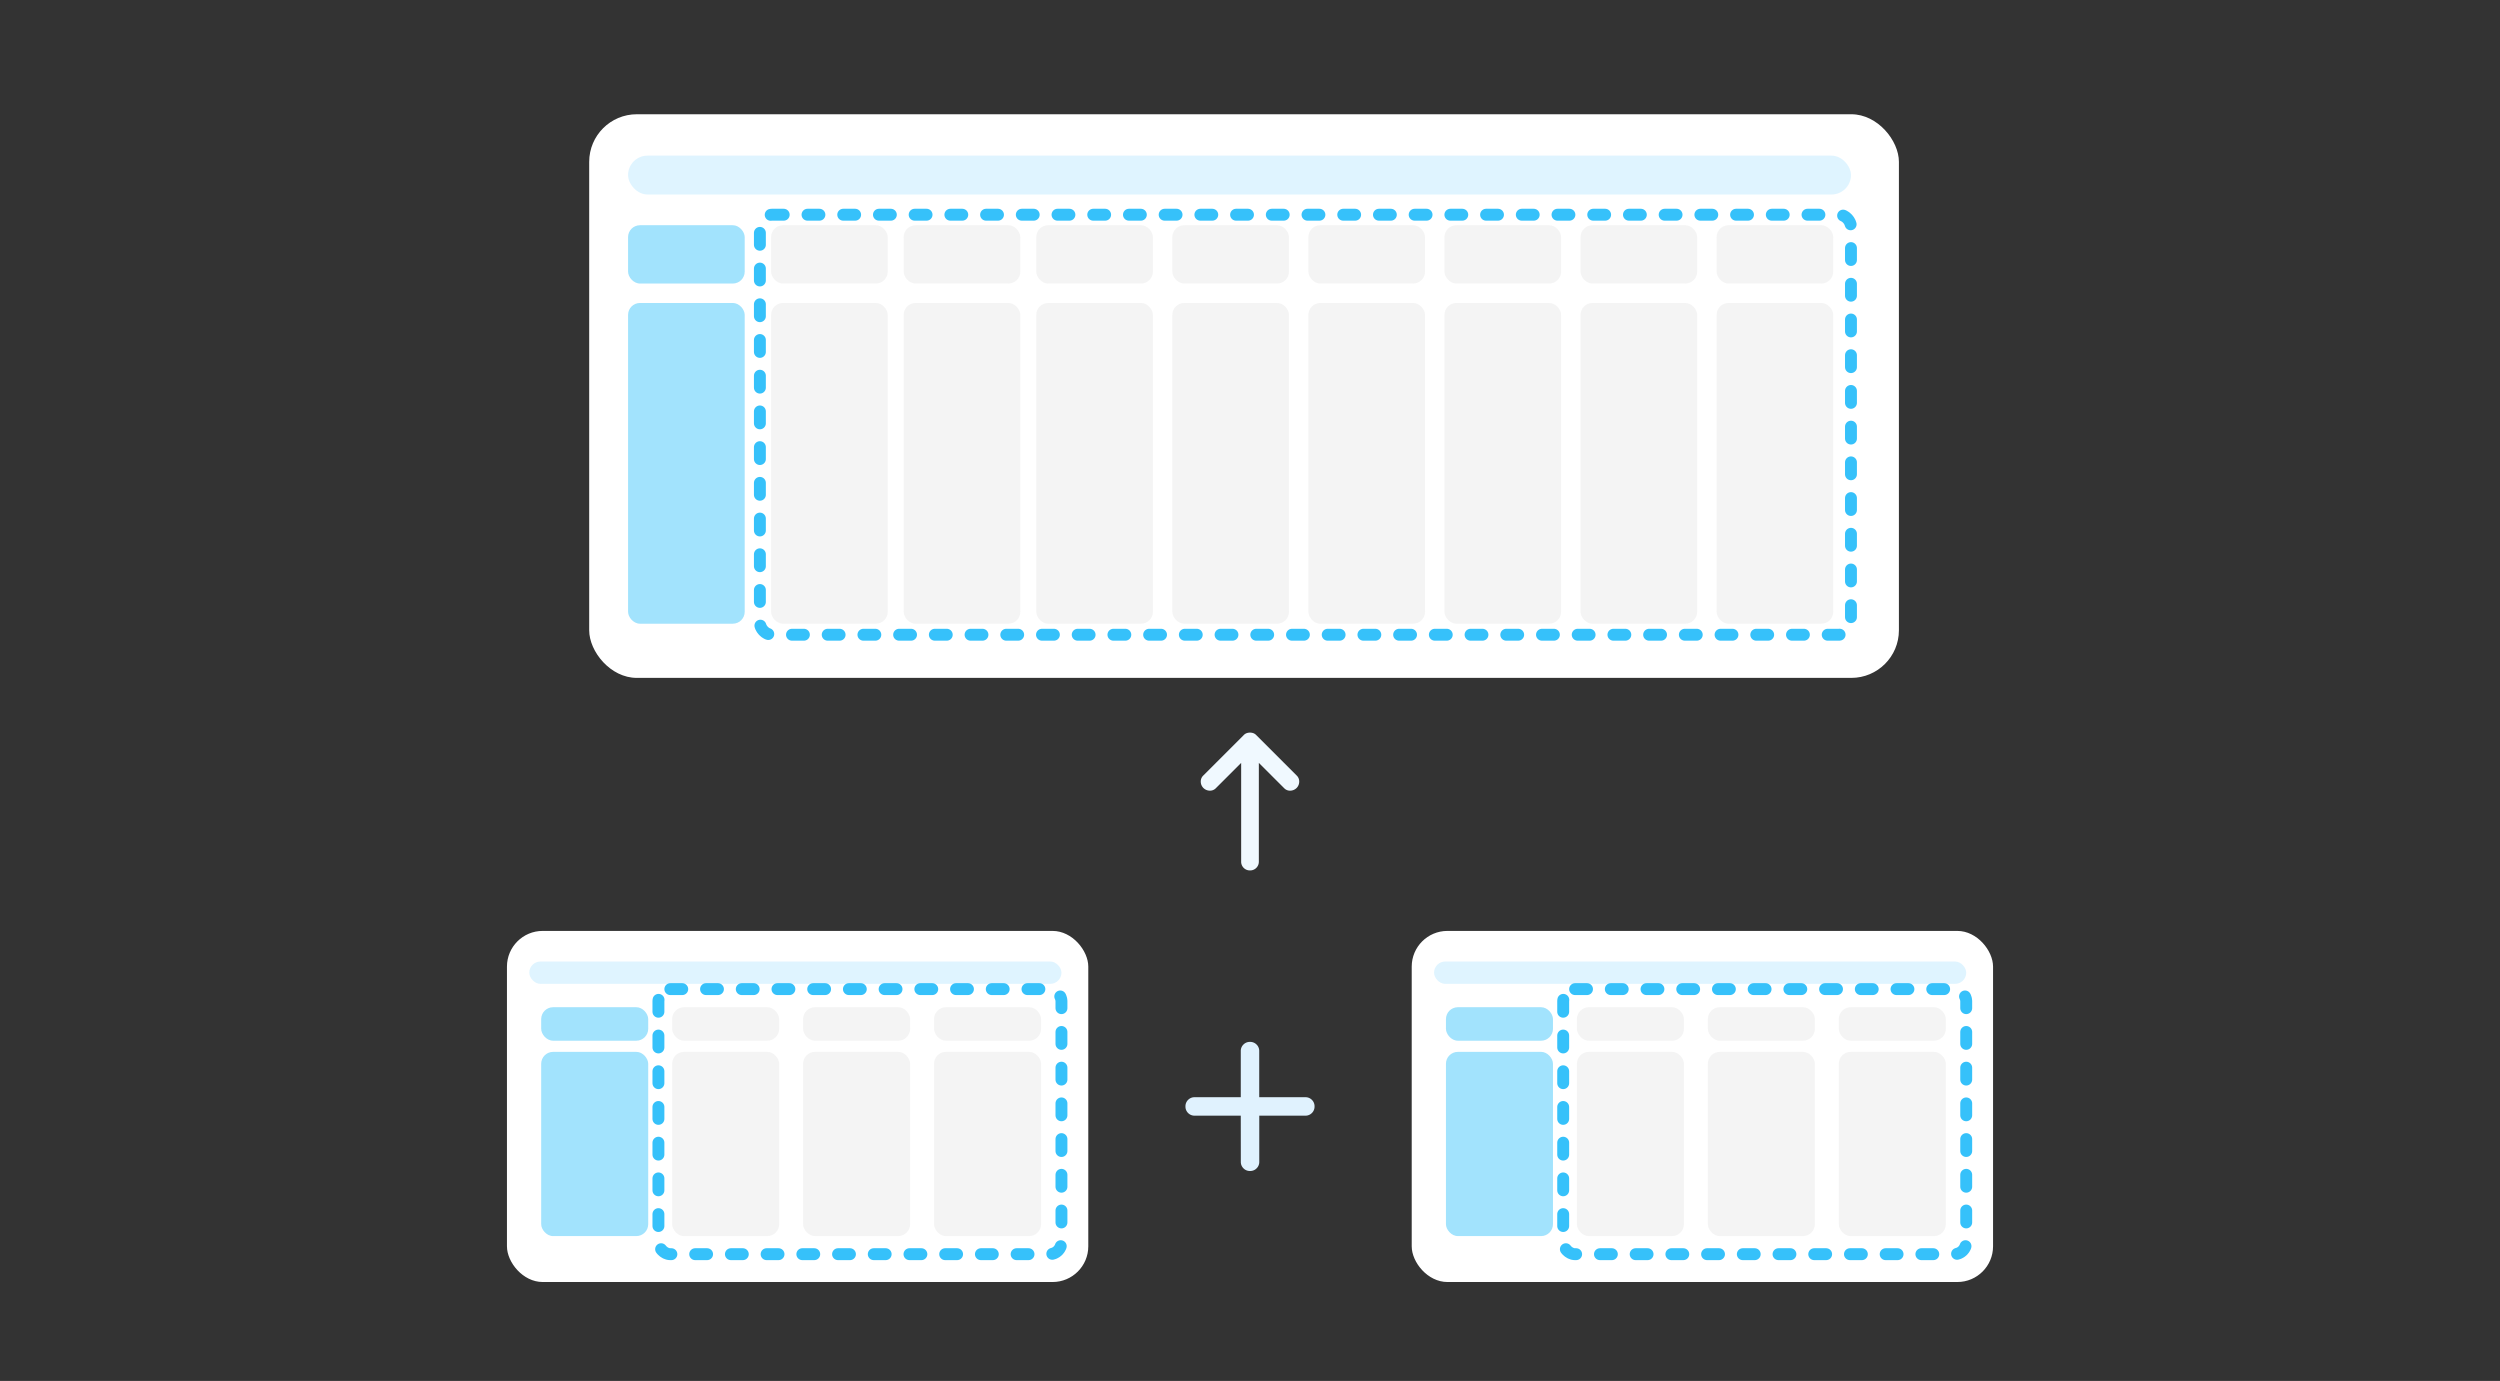 <svg xmlns="http://www.w3.org/2000/svg" width="210" height="116" viewBox="0 0 210 116">
  <rect x="0" y="0" width="210" height="116" fill="#333333" stroke="none"/>
  <g id="func-cdp-k03" transform="translate(-3586 1017)">
    <rect id="長方形_19822" data-name="長方形 19822" width="210" height="116" rx="8" transform="translate(3586 -1017)" fill="none"/>
    <g id="グループ_60480" data-name="グループ 60480" transform="translate(3586 -1016.887)">
      <g id="グループ_60381" data-name="グループ 60381" transform="translate(-613.416 -826.079)">
        <g id="グループ_60260" data-name="グループ 60260" transform="translate(656 904.163)">
          <rect id="長方形_20378" data-name="長方形 20378" width="48.832" height="29.492" rx="3" fill="#fff"/>
          <rect id="長方形_20379" data-name="長方形 20379" width="44.702" height="1.875" rx="0.938" transform="translate(1.876 2.571)" fill="#b9e7fe" opacity="0.46"/>
          <rect id="長方形_20386" data-name="長方形 20386" width="8.99" height="2.813" rx="1" transform="translate(2.876 6.409)" fill="#36c1fa" opacity="0.46"/>
          <rect id="長方形_20633" data-name="長方形 20633" width="8.99" height="2.813" rx="1" transform="translate(13.876 6.409)" fill="#e6e6e7" opacity="0.46"/>
          <rect id="長方形_20635" data-name="長方形 20635" width="8.99" height="2.813" rx="1" transform="translate(24.876 6.409)" fill="#e6e6e7" opacity="0.46"/>
          <rect id="長方形_20637" data-name="長方形 20637" width="8.99" height="2.813" rx="1" transform="translate(35.876 6.409)" fill="#e6e6e7" opacity="0.46"/>
          <rect id="長方形_20387" data-name="長方形 20387" width="8.99" height="15.474" rx="1" transform="translate(2.876 10.16)" fill="#36c1fa" opacity="0.46"/>
          <rect id="長方形_20632" data-name="長方形 20632" width="8.99" height="15.474" rx="1" transform="translate(13.876 10.16)" fill="#e6e6e7" opacity="0.46"/>
          <rect id="長方形_20634" data-name="長方形 20634" width="8.99" height="15.474" rx="1" transform="translate(24.876 10.16)" fill="#e6e6e7" opacity="0.46"/>
          <rect id="長方形_20636" data-name="長方形 20636" width="8.99" height="15.474" rx="1" transform="translate(35.876 10.16)" fill="#e6e6e7" opacity="0.46"/>
          <rect id="長方形_20631" data-name="長方形 20631" width="33.854" height="22.265" rx="1" transform="translate(12.724 4.889)" fill="none" stroke="#36c1fa" stroke-linecap="round" stroke-width="1" stroke-dasharray="1 2"/>
        </g>
      </g>
      <g id="グループ_60380" data-name="グループ 60380" transform="translate(-606.508 -895.679)">
        <g id="グループ_60260-2" data-name="グループ 60260" transform="translate(656 904.163)">
          <rect id="長方形_20378-2" data-name="長方形 20378" width="110.017" height="47.346" rx="4" transform="translate(0 1)" fill="#fff"/>
          <rect id="長方形_20379-2" data-name="長方形 20379" width="102.724" height="3.265" rx="1.633" transform="translate(3.266 4.476)" fill="#b9e7fe" opacity="0.46"/>
          <rect id="長方形_20386-2" data-name="長方形 20386" width="9.797" height="4.898" rx="1" transform="translate(3.266 10.322)" fill="#36c1fa" opacity="0.46"/>
          <rect id="長方形_20619" data-name="長方形 20619" width="9.797" height="4.898" rx="1" transform="translate(15.28 10.322)" fill="#e6e6e7" opacity="0.46"/>
          <rect id="長方形_20620" data-name="長方形 20620" width="9.797" height="4.898" rx="1" transform="translate(26.417 10.322)" fill="#e6e6e7" opacity="0.46"/>
          <rect id="長方形_20621" data-name="長方形 20621" width="9.797" height="4.898" rx="1" transform="translate(37.555 10.322)" fill="#e6e6e7" opacity="0.46"/>
          <rect id="長方形_20622" data-name="長方形 20622" width="9.797" height="4.898" rx="1" transform="translate(48.985 10.322)" fill="#e6e6e7" opacity="0.46"/>
          <rect id="長方形_20623" data-name="長方形 20623" width="9.797" height="4.898" rx="1" transform="translate(60.414 10.322)" fill="#e6e6e7" opacity="0.46"/>
          <rect id="長方形_20699" data-name="長方形 20699" width="9.797" height="4.898" rx="1" transform="translate(83.274 10.322)" fill="#e6e6e7" opacity="0.46"/>
          <rect id="長方形_20624" data-name="長方形 20624" width="9.797" height="4.898" rx="1" transform="translate(71.844 10.322)" fill="#e6e6e7" opacity="0.46"/>
          <rect id="長方形_20701" data-name="長方形 20701" width="9.797" height="4.898" rx="1" transform="translate(94.704 10.322)" fill="#e6e6e7" opacity="0.46"/>
          <rect id="長方形_20387-2" data-name="長方形 20387" width="9.797" height="26.941" rx="1" transform="translate(3.266 16.853)" fill="#36c1fa" opacity="0.46"/>
          <rect id="長方形_20631-2" data-name="長方形 20631" width="91.65" height="35.281" rx="1" transform="translate(14.339 9.439)" fill="none" stroke="#36c1fa" stroke-linecap="round" stroke-width="1" stroke-dasharray="1 2"/>
          <rect id="長方形_20625" data-name="長方形 20625" width="9.797" height="26.941" rx="1" transform="translate(15.28 16.853)" fill="#e6e6e7" opacity="0.46"/>
          <rect id="長方形_20626" data-name="長方形 20626" width="9.797" height="26.941" rx="1" transform="translate(26.417 16.853)" fill="#e6e6e7" opacity="0.46"/>
          <rect id="長方形_20627" data-name="長方形 20627" width="9.797" height="26.941" rx="1" transform="translate(37.555 16.853)" fill="#e6e6e7" opacity="0.46"/>
          <rect id="長方形_20628" data-name="長方形 20628" width="9.797" height="26.941" rx="1" transform="translate(48.985 16.853)" fill="#e6e6e7" opacity="0.46"/>
          <rect id="長方形_20629" data-name="長方形 20629" width="9.797" height="26.941" rx="1" transform="translate(60.414 16.853)" fill="#e6e6e7" opacity="0.46"/>
          <rect id="長方形_20700" data-name="長方形 20700" width="9.797" height="26.941" rx="1" transform="translate(83.274 16.853)" fill="#e6e6e7" opacity="0.46"/>
          <rect id="長方形_20630" data-name="長方形 20630" width="9.797" height="26.941" rx="1" transform="translate(71.844 16.853)" fill="#e6e6e7" opacity="0.46"/>
          <rect id="長方形_20702" data-name="長方形 20702" width="9.797" height="26.941" rx="1" transform="translate(94.704 16.853)" fill="#e6e6e7" opacity="0.46"/>
        </g>
      </g>
      <g id="グループ_60382" data-name="グループ 60382" transform="translate(-537.416 -826.079)">
        <g id="グループ_60260-3" data-name="グループ 60260" transform="translate(656 904.163)">
          <rect id="長方形_20378-3" data-name="長方形 20378" width="48.832" height="29.492" rx="3" fill="#fff"/>
          <rect id="長方形_20379-3" data-name="長方形 20379" width="44.702" height="1.875" rx="0.938" transform="translate(1.876 2.571)" fill="#b9e7fe" opacity="0.46"/>
          <rect id="長方形_20386-3" data-name="長方形 20386" width="8.99" height="2.813" rx="1" transform="translate(2.876 6.409)" fill="#36c1fa" opacity="0.46"/>
          <rect id="長方形_20633-2" data-name="長方形 20633" width="8.99" height="2.813" rx="1" transform="translate(13.876 6.409)" fill="#e6e6e7" opacity="0.46"/>
          <rect id="長方形_20635-2" data-name="長方形 20635" width="8.99" height="2.813" rx="1" transform="translate(24.876 6.409)" fill="#e6e6e7" opacity="0.46"/>
          <rect id="長方形_20637-2" data-name="長方形 20637" width="8.99" height="2.813" rx="1" transform="translate(35.876 6.409)" fill="#e6e6e7" opacity="0.46"/>
          <rect id="長方形_20387-3" data-name="長方形 20387" width="8.99" height="15.474" rx="1" transform="translate(2.876 10.16)" fill="#36c1fa" opacity="0.46"/>
          <rect id="長方形_20632-2" data-name="長方形 20632" width="8.99" height="15.474" rx="1" transform="translate(13.876 10.16)" fill="#e6e6e7" opacity="0.46"/>
          <rect id="長方形_20634-2" data-name="長方形 20634" width="8.99" height="15.474" rx="1" transform="translate(24.876 10.16)" fill="#e6e6e7" opacity="0.46"/>
          <rect id="長方形_20636-2" data-name="長方形 20636" width="8.99" height="15.474" rx="1" transform="translate(35.876 10.16)" fill="#e6e6e7" opacity="0.46"/>
          <rect id="長方形_20631-3" data-name="長方形 20631" width="33.854" height="22.265" rx="1" transform="translate(12.724 4.889)" fill="none" stroke="#36c1fa" stroke-linecap="round" stroke-width="1" stroke-dasharray="1 2"/>
        </g>
      </g>
      <path id="arrow_right_alt_FILL0_wght400_GRAD0_opsz24" d="M9.032,4.879H.743A.73.73,0,0,1,0,4.136a.73.73,0,0,1,.743-.743H9.032L6.914,1.274A.681.681,0,0,1,6.7.753a.784.784,0,0,1,.214-.52A.758.758,0,0,1,7.443,0a.692.692,0,0,1,.53.214l3.4,3.4a.653.653,0,0,1,.158.242.859.859,0,0,1,0,.558.651.651,0,0,1-.158.242l-3.4,3.4a.692.692,0,0,1-.53.214.758.758,0,0,1-.53-.232.784.784,0,0,1-.214-.52A.681.681,0,0,1,6.914,7Z" transform="translate(100.864 73.003) rotate(-90)" fill="#f0f9ff"/>
      <path id="パス_31486" data-name="パス 31486" d="M204.646-753.8h-3.872a.749.749,0,0,1-.552-.223.749.749,0,0,1-.223-.552.749.749,0,0,1,.223-.552.749.749,0,0,1,.552-.223h3.872v-3.872a.749.749,0,0,1,.223-.552.749.749,0,0,1,.552-.223.749.749,0,0,1,.552.223.749.749,0,0,1,.223.552v3.872h3.872a.749.749,0,0,1,.552.223.749.749,0,0,1,.223.552.749.749,0,0,1-.223.552.749.749,0,0,1-.552.223H206.2v3.872a.749.749,0,0,1-.223.552.749.749,0,0,1-.552.223.749.749,0,0,1-.552-.223.749.749,0,0,1-.223-.552Z" transform="translate(-100.421 847.403)" fill="#e0f2fe"/>
    </g>
  </g>
</svg>
